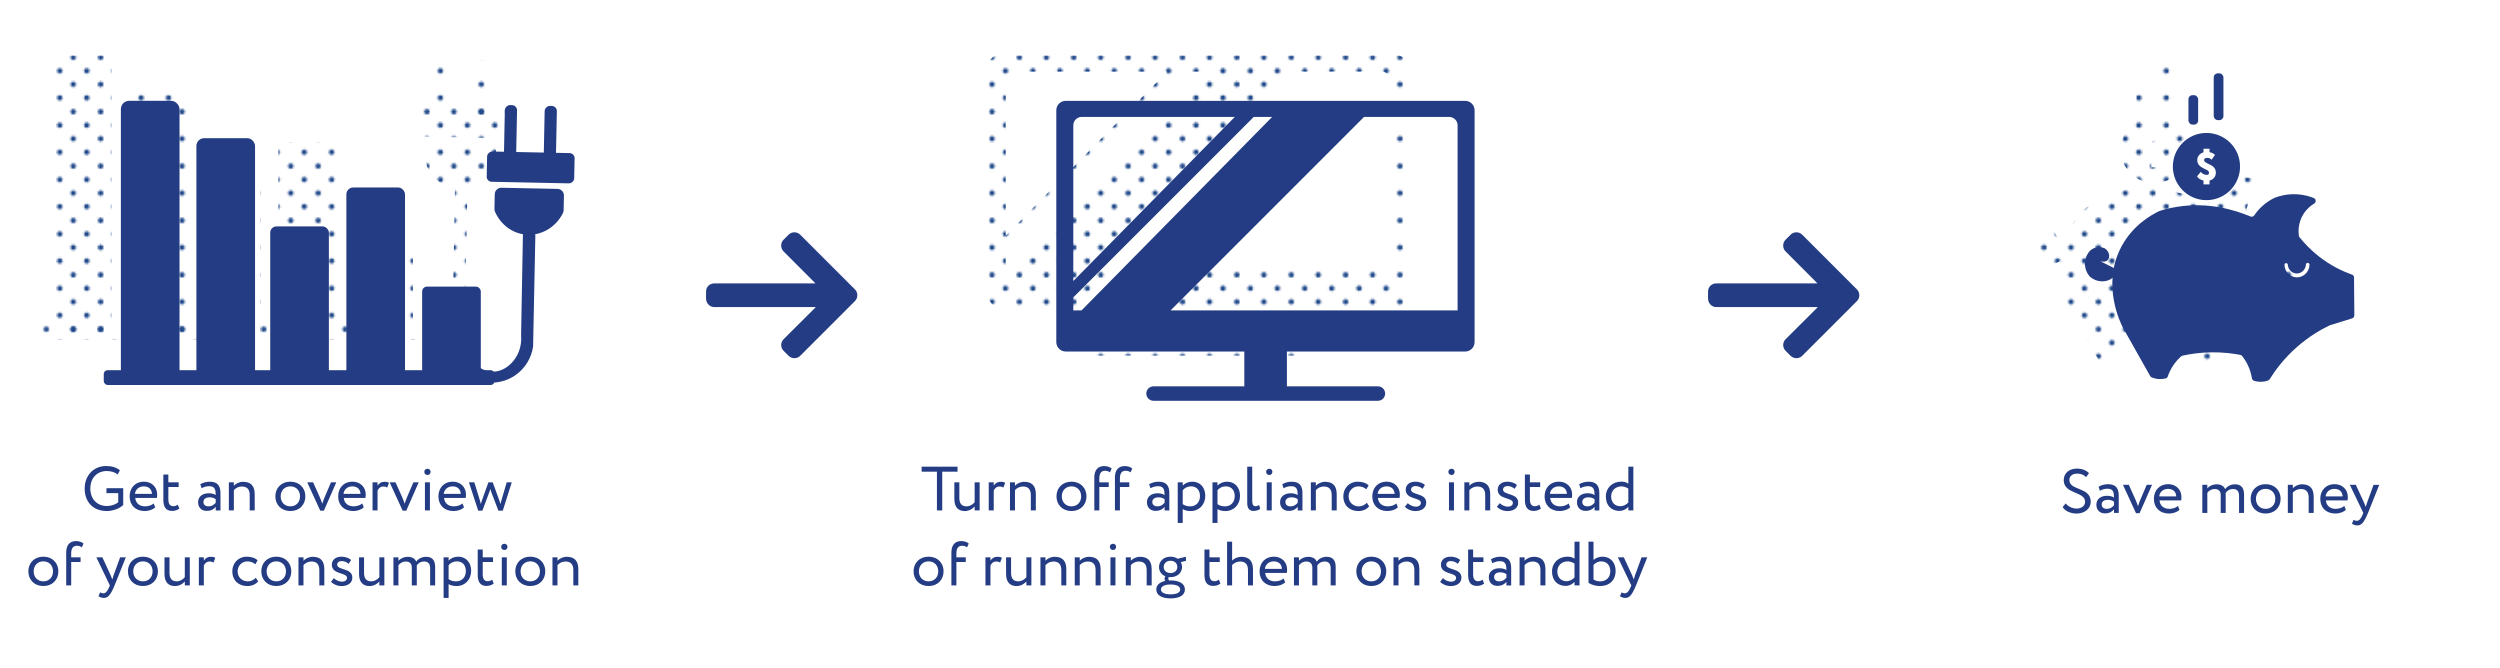 <?xml version="1.0" encoding="UTF-8"?>
<svg id="icon_solid" xmlns="http://www.w3.org/2000/svg" xmlns:xlink="http://www.w3.org/1999/xlink" viewBox="0 0 1000 267">
  <defs>
    <style>
      .cls-1 {
        fill: #1d4789;
      }

      .cls-2 {
        fill: url(#Blue-7);
      }

      .cls-3 {
        fill: url(#Blue-6);
      }

      .cls-4 {
        fill: none;
      }

      .cls-5 {
        fill: url(#Blue-2);
      }

      .cls-6 {
        fill: url(#Blue-5);
      }

      .cls-7 {
        fill: #233c83;
      }

      .cls-8 {
        fill: #233c83;
      }

      .cls-9 {
        fill: url(#Blue-4);
      }

      .cls-10 {
        fill: url(#Blue-3);
      }

      .cls-11 {
        fill: url(#Blue);
      }
    </style>
    <pattern id="Blue" x="0" y="0" width="28.8" height="28.8" patternTransform="translate(-919.44 -6308.99) scale(.75)" patternUnits="userSpaceOnUse" viewBox="0 0 28.8 28.8">
      <g>
        <rect class="cls-4" y="0" width="28.8" height="28.8"/>
        <g>
          <path class="cls-1" d="M25.2,26.64c.8,0,1.44-.64,1.44-1.44s-.64-1.44-1.44-1.44-1.44.64-1.44,1.44.64,1.44,1.44,1.44Z"/>
          <path class="cls-1" d="M10.8,26.64c.8,0,1.44-.64,1.44-1.44s-.65-1.44-1.44-1.44-1.44.64-1.44,1.44.64,1.44,1.44,1.44Z"/>
          <path class="cls-1" d="M25.2,12.24c.8,0,1.44-.65,1.44-1.44s-.64-1.44-1.44-1.44-1.44.64-1.44,1.44.64,1.44,1.44,1.44Z"/>
          <path class="cls-1" d="M10.8,12.24c.8,0,1.44-.65,1.44-1.44s-.65-1.44-1.44-1.44-1.44.64-1.44,1.44.64,1.44,1.44,1.44Z"/>
          <path class="cls-1" d="M3.6,19.44c.79,0,1.44-.64,1.44-1.44s-.65-1.44-1.44-1.44-1.44.64-1.44,1.44.64,1.44,1.44,1.44Z"/>
          <path class="cls-1" d="M18,19.44c.79,0,1.44-.64,1.44-1.44s-.65-1.44-1.44-1.44-1.44.64-1.44,1.44.64,1.44,1.44,1.44Z"/>
          <path class="cls-1" d="M3.6,5.04c.79,0,1.44-.64,1.44-1.44s-.65-1.44-1.44-1.44-1.44.64-1.44,1.44.64,1.44,1.44,1.44Z"/>
          <path class="cls-1" d="M18,5.04c.79,0,1.44-.64,1.44-1.44s-.65-1.44-1.44-1.44-1.44.64-1.44,1.44.64,1.44,1.44,1.44Z"/>
        </g>
      </g>
    </pattern>
    <pattern id="Blue-2" data-name="Blue" patternTransform="translate(-903.35 -6308.99) scale(.75)" xlink:href="#Blue"/>
    <pattern id="Blue-3" data-name="Blue" patternTransform="translate(-903.35 -6308.99) scale(.75)" xlink:href="#Blue"/>
    <pattern id="Blue-4" data-name="Blue" patternTransform="translate(-903.35 -6308.99) scale(.75)" xlink:href="#Blue"/>
    <pattern id="Blue-5" data-name="Blue" patternTransform="translate(-903.35 -6308.99) scale(.75)" xlink:href="#Blue"/>
    <pattern id="Blue-6" data-name="Blue" patternTransform="translate(-903.35 -6308.99) scale(.75)" xlink:href="#Blue"/>
    <pattern id="Blue-7" data-name="Blue" patternTransform="translate(-899.95 -6308.99) scale(.75)" xlink:href="#Blue"/>
  </defs>
  <g>
    <path class="cls-8" d="M42.57,195.27h6.72v6.72c-1.55,1.55-4.37,2.42-6.55,2.42-5.45,0-8.87-3.55-8.87-9,0-5.02,3.37-9,8.6-9,2.37,0,4.07.58,5.5,1.7l-.92,1.7c-1.03-.92-2.65-1.4-4.32-1.4-3.9,0-6.6,2.77-6.6,7s2.7,7,6.67,7c1.65,0,3.57-.65,4.5-1.55v-3.6h-4.72v-2Z"/>
    <path class="cls-8" d="M62.09,202.94c-1.1,1-2.72,1.47-4.22,1.47-3.65,0-6.02-2.32-6.02-5.87,0-3.27,2.1-5.87,5.8-5.87,2.9,0,5.22,2.05,5.22,5.15,0,.55-.05,1-.12,1.35h-8.65c.18,2.12,1.72,3.37,3.92,3.37,1.45,0,2.72-.5,3.45-1.17l.62,1.58ZM53.97,197.55h6.82c-.1-1.85-1.3-3-3.25-3-2.05,0-3.35,1.28-3.57,3Z"/>
    <path class="cls-8" d="M65.34,189.8h2v3.12h4.12v1.87h-4.12v4.9c0,1.77.58,2.8,2,2.8.77,0,1.37-.32,1.77-.62l.62,1.55c-.6.5-1.62.95-2.87.95-2.52,0-3.52-1.6-3.52-4.47v-10.1Z"/>
    <path class="cls-8" d="M80.12,193.7c1-.62,2.35-1.02,3.75-1.02,3.2,0,4.32,1.67,4.32,4.6v6.9h-1.9v-1.45c-.67.85-1.75,1.62-3.6,1.62-2.05,0-3.45-1.3-3.45-3.47,0-2.3,1.82-3.57,4.25-3.57.87,0,2.05.17,2.8.72,0-2.1-.33-3.55-2.55-3.55-1.38,0-2.2.35-3.1.82l-.52-1.6ZM86.29,201.09v-1.42c-.7-.5-1.55-.75-2.52-.75-1.2,0-2.4.55-2.4,1.85,0,1.08.72,1.77,2.02,1.77,1.47,0,2.33-.77,2.9-1.45Z"/>
    <path class="cls-8" d="M91.54,192.92h2v1.37c.78-.85,2.2-1.57,3.67-1.57,2.92,0,4.67,1.42,4.67,4.95v6.5h-2v-6.12c0-2.35-1.07-3.45-3.17-3.45-1.28,0-2.45.62-3.17,1.45v8.12h-2v-11.25Z"/>
    <path class="cls-8" d="M116.14,192.67c3.6,0,6,2.5,6,5.87s-2.4,5.87-6,5.87-6-2.5-6-5.87,2.4-5.87,6-5.87ZM116.14,202.54c2.25,0,3.87-1.6,3.87-4s-1.62-4-3.87-4-3.87,1.62-3.87,4,1.62,4,3.87,4Z"/>
    <path class="cls-8" d="M129.56,204.27h-1.45l-5.22-11.35h2.35l2.72,6.07c.33.72.68,1.67.95,2.5.25-.82.6-1.8.92-2.55l2.57-6.02h2.12l-4.97,11.35Z"/>
    <path class="cls-8" d="M145.51,202.94c-1.1,1-2.72,1.47-4.22,1.47-3.65,0-6.02-2.32-6.02-5.87,0-3.27,2.1-5.87,5.8-5.87,2.9,0,5.22,2.05,5.22,5.15,0,.55-.05,1-.12,1.35h-8.65c.18,2.12,1.72,3.37,3.92,3.37,1.45,0,2.72-.5,3.45-1.17l.62,1.58ZM137.39,197.55h6.82c-.1-1.85-1.3-3-3.25-3-2.05,0-3.35,1.28-3.57,3Z"/>
    <path class="cls-8" d="M149.02,192.92h2v1.32c.58-.85,1.4-1.52,2.82-1.52.92,0,1.38.15,1.75.42l-.7,1.88c-.55-.33-.85-.42-1.52-.42-1.3,0-1.92.77-2.35,1.6v7.97h-2v-11.25Z"/>
    <path class="cls-8" d="M162.52,204.27h-1.45l-5.22-11.35h2.35l2.72,6.07c.32.72.67,1.67.95,2.5.25-.82.6-1.8.92-2.55l2.57-6.02h2.12l-4.97,11.35Z"/>
    <path class="cls-8" d="M171.02,187.5c.62,0,1.22.47,1.22,1.2,0,.83-.6,1.3-1.22,1.3-.7,0-1.3-.47-1.3-1.3,0-.72.6-1.2,1.3-1.2ZM169.97,192.92h2v11.25h-2v-11.25Z"/>
    <path class="cls-8" d="M185.61,202.94c-1.1,1-2.72,1.47-4.22,1.47-3.65,0-6.02-2.32-6.02-5.87,0-3.27,2.1-5.87,5.8-5.87,2.9,0,5.22,2.05,5.22,5.15,0,.55-.05,1-.12,1.35h-8.65c.18,2.12,1.72,3.37,3.92,3.37,1.45,0,2.72-.5,3.45-1.17l.62,1.58ZM177.49,197.55h6.82c-.1-1.85-1.3-3-3.25-3-2.05,0-3.35,1.28-3.57,3Z"/>
    <path class="cls-8" d="M201.11,204.27h-1.75l-2.8-7.32c-.17-.45-.3-.9-.42-1.37-.15.52-.28.97-.48,1.45l-2.72,7.25h-1.65l-3.72-11.35h2.15l2.2,7.1c.17.55.28,1.05.42,1.58.15-.5.25-.95.48-1.58l2.55-7.1h1.72l2.57,7.07c.2.52.35,1.07.53,1.62.12-.57.27-1.15.45-1.72l2.05-6.97h2.02l-3.6,11.35Z"/>
    <path class="cls-8" d="M17.34,222.67c3.6,0,6,2.5,6,5.87s-2.4,5.87-6,5.87-6-2.5-6-5.87,2.4-5.87,6-5.87ZM17.34,232.54c2.25,0,3.87-1.6,3.87-4s-1.62-4-3.87-4-3.87,1.62-3.87,4,1.62,4,3.87,4Z"/>
    <path class="cls-8" d="M26.47,221.1c0-3.12,1.45-4.67,3.95-4.67,1.35,0,2.42.45,3,1l-.7,1.52c-.47-.4-1.12-.65-1.97-.65-1.42,0-2.27.92-2.27,3.02v1.6h3.75v1.87h-3.75v9.37h-2v-13.07Z"/>
    <path class="cls-8" d="M45.82,234.17c-1.65,4.02-2.7,5-4.3,5-.85,0-1.53-.3-2.12-.7l.65-1.52c.37.17.8.38,1.25.38.95,0,1.65-.75,2.4-2.55l.25-.6-5.4-11.25h2.4l3.3,7.15c.25.57.45,1.12.67,1.7.15-.55.33-1.12.53-1.72l2.6-7.12h2.27l-4.5,11.25Z"/>
    <path class="cls-8" d="M57.17,222.67c3.6,0,6,2.5,6,5.87s-2.4,5.87-6,5.87-6-2.5-6-5.87,2.4-5.87,6-5.87ZM57.17,232.54c2.25,0,3.87-1.6,3.87-4s-1.62-4-3.87-4-3.87,1.62-3.87,4,1.62,4,3.87,4Z"/>
    <path class="cls-8" d="M75.92,234.17h-2v-1.6c-.78.95-2.2,1.85-3.97,1.85-2.5,0-4.15-1.5-4.15-4.8v-6.7h2v6.25c0,2.12.85,3.37,2.9,3.37,1.3,0,2.52-.77,3.22-1.67v-7.95h2v11.25Z"/>
    <path class="cls-8" d="M79.54,222.92h2v1.32c.58-.85,1.4-1.52,2.82-1.52.92,0,1.38.15,1.75.42l-.7,1.88c-.55-.33-.85-.42-1.52-.42-1.3,0-1.92.77-2.35,1.6v7.97h-2v-11.25Z"/>
    <path class="cls-8" d="M103.26,232.54c-.95,1.23-2.6,1.88-4.32,1.88-3.57,0-6.02-2.32-6.02-5.87,0-3.27,2.4-5.87,5.7-5.87,1.8,0,3.37.42,4.42,1.47l-.92,1.57c-.95-.87-2.05-1.17-3.22-1.17-2.02,0-3.85,1.62-3.85,4s1.83,4,4.05,4c1.35,0,2.47-.6,3.22-1.45l.95,1.45Z"/>
    <path class="cls-8" d="M110.52,222.67c3.6,0,6,2.5,6,5.87s-2.4,5.87-6,5.87-6-2.5-6-5.87,2.4-5.87,6-5.87ZM110.52,232.54c2.25,0,3.87-1.6,3.87-4s-1.62-4-3.87-4-3.87,1.62-3.87,4,1.62,4,3.87,4Z"/>
    <path class="cls-8" d="M119.39,222.92h2v1.37c.78-.85,2.2-1.57,3.67-1.57,2.92,0,4.67,1.42,4.67,4.95v6.5h-2v-6.12c0-2.35-1.07-3.45-3.17-3.45-1.28,0-2.45.62-3.17,1.45v8.12h-2v-11.25Z"/>
    <path class="cls-8" d="M132.74,225.85c0-1.97,1.6-3.17,3.82-3.17,1.85,0,3.2.67,3.87,1.32l-.95,1.53c-.67-.6-1.65-1.1-2.82-1.1s-1.8.65-1.8,1.4c0,2.37,6.07,1.25,6.07,5.2,0,2.38-2.1,3.4-4.35,3.4-1.82,0-3.62-.95-4.15-1.75l1.12-1.42c.65.75,2.12,1.42,3.25,1.42,1.05,0,2-.52,2-1.55,0-2.27-6.07-1.15-6.07-5.27Z"/>
    <path class="cls-8" d="M153.74,234.17h-2v-1.6c-.78.95-2.2,1.85-3.97,1.85-2.5,0-4.15-1.5-4.15-4.8v-6.7h2v6.25c0,2.12.85,3.37,2.9,3.37,1.3,0,2.52-.77,3.22-1.67v-7.95h2v11.25Z"/>
    <path class="cls-8" d="M174.06,234.17h-2v-6.82c0-1.85-.8-2.75-2.42-2.75-1.35,0-2.42.7-2.95,1.62.03.2.03.55.03.8v7.15h-2v-7.25c0-1.38-.82-2.32-2.4-2.32-1.3,0-2.37.7-2.95,1.52v8.05h-2v-11.25h2v1.42c.83-.98,2.27-1.62,3.72-1.62,1.75,0,2.97.77,3.4,1.95.8-1.15,2.25-1.95,3.95-1.95,2.08,0,3.62,1,3.62,4.07v7.37Z"/>
    <path class="cls-8" d="M177.44,222.92h2v1.32c.78-.9,2.27-1.57,3.82-1.57,3.2,0,5.2,2.37,5.2,5.7s-2.33,6.05-5.85,6.05c-1.2,0-2.38-.25-3.17-.77v5.52h-2v-16.25ZM179.44,226.1v5.57c1,.67,1.92.87,3,.87,2.4,0,3.9-1.72,3.9-4.1s-1.32-3.9-3.65-3.9c-1.32,0-2.55.67-3.25,1.55Z"/>
    <path class="cls-8" d="M191.09,219.8h2v3.12h4.12v1.87h-4.12v4.9c0,1.77.58,2.8,2,2.8.77,0,1.37-.32,1.77-.62l.62,1.55c-.6.5-1.62.95-2.87.95-2.52,0-3.52-1.6-3.52-4.47v-10.1Z"/>
    <path class="cls-8" d="M201.77,217.5c.62,0,1.22.47,1.22,1.2,0,.83-.6,1.3-1.22,1.3-.7,0-1.3-.47-1.3-1.3,0-.72.6-1.2,1.3-1.2ZM200.72,222.92h2v11.25h-2v-11.25Z"/>
    <path class="cls-8" d="M212.11,222.67c3.6,0,6,2.5,6,5.87s-2.4,5.87-6,5.87-6-2.5-6-5.87,2.4-5.87,6-5.87ZM212.11,232.54c2.25,0,3.87-1.6,3.87-4s-1.62-4-3.87-4-3.87,1.62-3.87,4,1.62,4,3.87,4Z"/>
    <path class="cls-8" d="M220.99,222.92h2v1.37c.78-.85,2.2-1.57,3.67-1.57,2.92,0,4.67,1.42,4.67,4.95v6.5h-2v-6.12c0-2.35-1.07-3.45-3.17-3.45-1.28,0-2.45.62-3.17,1.45v8.12h-2v-11.25Z"/>
  </g>
  <g>
    <path class="cls-8" d="M368.64,186.67h14.37v2h-6.12v15.5h-2.12v-15.5h-6.12v-2Z"/>
    <path class="cls-8" d="M391.86,204.17h-2v-1.6c-.78.95-2.2,1.85-3.97,1.85-2.5,0-4.15-1.5-4.15-4.8v-6.7h2v6.25c0,2.12.85,3.37,2.9,3.37,1.3,0,2.52-.77,3.22-1.67v-7.95h2v11.25Z"/>
    <path class="cls-8" d="M395.49,192.92h2v1.32c.58-.85,1.4-1.52,2.82-1.52.92,0,1.38.15,1.75.42l-.7,1.88c-.55-.33-.85-.42-1.52-.42-1.3,0-1.92.77-2.35,1.6v7.97h-2v-11.25Z"/>
    <path class="cls-8" d="M403.99,192.92h2v1.37c.78-.85,2.2-1.57,3.67-1.57,2.92,0,4.67,1.42,4.67,4.95v6.5h-2v-6.12c0-2.35-1.07-3.45-3.17-3.45-1.28,0-2.45.62-3.17,1.45v8.12h-2v-11.25Z"/>
    <path class="cls-8" d="M428.59,192.67c3.6,0,6,2.5,6,5.87s-2.4,5.87-6,5.87-6-2.5-6-5.87,2.4-5.87,6-5.87ZM428.59,202.54c2.25,0,3.87-1.6,3.87-4s-1.62-4-3.87-4-3.87,1.62-3.87,4,1.62,4,3.87,4Z"/>
    <path class="cls-8" d="M437.72,191.1c0-3.12,1.45-4.67,3.95-4.67,1.35,0,2.42.45,3,1l-.7,1.52c-.47-.4-1.12-.65-1.97-.65-1.42,0-2.27.92-2.27,3.02v1.6h3.75v1.87h-3.75v9.37h-2v-13.07Z"/>
    <path class="cls-8" d="M445.96,191.1c0-3.12,1.45-4.67,3.95-4.67,1.35,0,2.42.45,3,1l-.7,1.52c-.47-.4-1.12-.65-1.97-.65-1.42,0-2.27.92-2.27,3.02v1.6h3.75v1.87h-3.75v9.37h-2v-13.07Z"/>
    <path class="cls-8" d="M459.66,193.7c1-.62,2.35-1.02,3.75-1.02,3.2,0,4.32,1.67,4.32,4.6v6.9h-1.9v-1.45c-.67.85-1.75,1.62-3.6,1.62-2.05,0-3.45-1.3-3.45-3.47,0-2.3,1.82-3.57,4.25-3.57.87,0,2.05.17,2.8.72,0-2.1-.33-3.55-2.55-3.55-1.38,0-2.2.35-3.1.82l-.52-1.6ZM465.84,201.09v-1.42c-.7-.5-1.55-.75-2.52-.75-1.2,0-2.4.55-2.4,1.85,0,1.08.72,1.77,2.02,1.77,1.47,0,2.33-.77,2.9-1.45Z"/>
    <path class="cls-8" d="M471.09,192.92h2v1.32c.78-.9,2.27-1.57,3.82-1.57,3.2,0,5.2,2.37,5.2,5.7s-2.33,6.05-5.85,6.05c-1.2,0-2.38-.25-3.17-.77v5.52h-2v-16.25ZM473.09,196.1v5.57c1,.67,1.92.87,3,.87,2.4,0,3.9-1.72,3.9-4.1s-1.32-3.9-3.65-3.9c-1.32,0-2.55.67-3.25,1.55Z"/>
    <path class="cls-8" d="M484.99,192.92h2v1.32c.78-.9,2.27-1.57,3.82-1.57,3.2,0,5.2,2.37,5.2,5.7s-2.33,6.05-5.85,6.05c-1.2,0-2.38-.25-3.17-.77v5.52h-2v-16.25ZM486.99,196.1v5.57c1,.67,1.92.87,3,.87,2.4,0,3.9-1.72,3.9-4.1s-1.32-3.9-3.65-3.9c-1.32,0-2.55.67-3.25,1.55Z"/>
    <path class="cls-8" d="M498.89,186.67h2v13.6c0,1.53.38,2.22,1.33,2.22.55,0,1.05-.25,1.42-.5l.45,1.53c-.6.47-1.47.85-2.65.85-1.7,0-2.55-1.03-2.55-3.2v-14.5Z"/>
    <path class="cls-8" d="M507.74,187.5c.62,0,1.22.47,1.22,1.2,0,.83-.6,1.3-1.22,1.3-.7,0-1.3-.47-1.3-1.3,0-.72.6-1.2,1.3-1.2ZM506.69,192.92h2v11.25h-2v-11.25Z"/>
    <path class="cls-8" d="M512.91,193.7c1-.62,2.35-1.02,3.75-1.02,3.2,0,4.32,1.67,4.32,4.6v6.9h-1.9v-1.45c-.67.85-1.75,1.62-3.6,1.62-2.05,0-3.45-1.3-3.45-3.47,0-2.3,1.82-3.57,4.25-3.57.87,0,2.05.17,2.8.72,0-2.1-.33-3.55-2.55-3.55-1.38,0-2.2.35-3.1.82l-.52-1.6ZM519.09,201.09v-1.42c-.7-.5-1.55-.75-2.52-.75-1.2,0-2.4.55-2.4,1.85,0,1.08.72,1.77,2.02,1.77,1.47,0,2.33-.77,2.9-1.45Z"/>
    <path class="cls-8" d="M524.34,192.92h2v1.37c.78-.85,2.2-1.57,3.67-1.57,2.92,0,4.67,1.42,4.67,4.95v6.5h-2v-6.12c0-2.35-1.07-3.45-3.17-3.45-1.28,0-2.45.62-3.17,1.45v8.12h-2v-11.25Z"/>
    <path class="cls-8" d="M547.66,202.54c-.95,1.23-2.6,1.88-4.32,1.88-3.57,0-6.02-2.32-6.02-5.87,0-3.27,2.4-5.87,5.7-5.87,1.8,0,3.37.42,4.42,1.47l-.92,1.57c-.95-.87-2.05-1.17-3.22-1.17-2.02,0-3.85,1.62-3.85,4s1.83,4,4.05,4c1.35,0,2.47-.6,3.22-1.45l.95,1.45Z"/>
    <path class="cls-8" d="M559.16,202.94c-1.1,1-2.72,1.47-4.22,1.47-3.65,0-6.02-2.32-6.02-5.87,0-3.27,2.1-5.87,5.8-5.87,2.9,0,5.22,2.05,5.22,5.15,0,.55-.05,1-.12,1.35h-8.65c.18,2.12,1.72,3.37,3.92,3.37,1.45,0,2.72-.5,3.45-1.17l.62,1.58ZM551.04,197.55h6.82c-.1-1.85-1.3-3-3.25-3-2.05,0-3.35,1.28-3.57,3Z"/>
    <path class="cls-8" d="M562.29,195.85c0-1.97,1.6-3.17,3.82-3.17,1.85,0,3.2.67,3.87,1.32l-.95,1.53c-.67-.6-1.65-1.1-2.82-1.1s-1.8.65-1.8,1.4c0,2.37,6.07,1.25,6.07,5.2,0,2.38-2.1,3.4-4.35,3.4-1.82,0-3.62-.95-4.15-1.75l1.12-1.42c.65.75,2.12,1.42,3.25,1.42,1.05,0,2-.52,2-1.55,0-2.27-6.07-1.15-6.07-5.27Z"/>
    <path class="cls-8" d="M580.64,187.5c.62,0,1.22.47,1.22,1.2,0,.83-.6,1.3-1.22,1.3-.7,0-1.3-.47-1.3-1.3,0-.72.6-1.2,1.3-1.2ZM579.59,192.92h2v11.25h-2v-11.25Z"/>
    <path class="cls-8" d="M585.74,192.92h2v1.37c.78-.85,2.2-1.57,3.67-1.57,2.92,0,4.67,1.42,4.67,4.95v6.5h-2v-6.12c0-2.35-1.07-3.45-3.17-3.45-1.28,0-2.45.62-3.17,1.45v8.12h-2v-11.25Z"/>
    <path class="cls-8" d="M599.09,195.85c0-1.97,1.6-3.17,3.82-3.17,1.85,0,3.2.67,3.87,1.32l-.95,1.53c-.67-.6-1.65-1.1-2.82-1.1s-1.8.65-1.8,1.4c0,2.37,6.07,1.25,6.07,5.2,0,2.38-2.1,3.4-4.35,3.4-1.82,0-3.62-.95-4.15-1.75l1.12-1.42c.65.75,2.12,1.42,3.25,1.42,1.05,0,2-.52,2-1.55,0-2.27-6.07-1.15-6.07-5.27Z"/>
    <path class="cls-8" d="M609.96,189.8h2v3.12h4.12v1.87h-4.12v4.9c0,1.77.58,2.8,2,2.8.77,0,1.37-.32,1.77-.62l.62,1.55c-.6.5-1.62.95-2.87.95-2.52,0-3.52-1.6-3.52-4.47v-10.1Z"/>
    <path class="cls-8" d="M628.08,202.94c-1.1,1-2.72,1.47-4.22,1.47-3.65,0-6.02-2.32-6.02-5.87,0-3.27,2.1-5.87,5.8-5.87,2.9,0,5.22,2.05,5.22,5.15,0,.55-.05,1-.12,1.35h-8.65c.18,2.12,1.72,3.37,3.92,3.37,1.45,0,2.72-.5,3.45-1.17l.62,1.58ZM619.96,197.55h6.82c-.1-1.85-1.3-3-3.25-3-2.05,0-3.35,1.28-3.57,3Z"/>
    <path class="cls-8" d="M631.66,193.7c1-.62,2.35-1.02,3.75-1.02,3.2,0,4.32,1.67,4.32,4.6v6.9h-1.9v-1.45c-.67.85-1.75,1.62-3.6,1.62-2.05,0-3.45-1.3-3.45-3.47,0-2.3,1.82-3.57,4.25-3.57.87,0,2.05.17,2.8.72,0-2.1-.33-3.55-2.55-3.55-1.38,0-2.2.35-3.1.82l-.52-1.6ZM637.83,201.09v-1.42c-.7-.5-1.55-.75-2.52-.75-1.2,0-2.4.55-2.4,1.85,0,1.08.72,1.77,2.02,1.77,1.47,0,2.33-.77,2.9-1.45Z"/>
    <path class="cls-8" d="M651.33,202.74c-.83.9-2.05,1.62-3.57,1.62-3.3,0-5.42-2.27-5.42-5.75s2.6-5.95,6.15-5.95c1.2,0,2.07.25,2.85.8v-6.8h2v17.5h-2v-1.42ZM651.33,201v-5.57c-.95-.6-1.85-.88-2.77-.88-2.22,0-4.1,1.55-4.1,4.02s1.58,3.92,3.67,3.92c1.3,0,2.5-.72,3.2-1.5Z"/>
    <path class="cls-8" d="M371.43,222.67c3.6,0,6,2.5,6,5.87s-2.4,5.87-6,5.87-6-2.5-6-5.87,2.4-5.87,6-5.87ZM371.43,232.54c2.25,0,3.87-1.6,3.87-4s-1.62-4-3.87-4-3.87,1.62-3.87,4,1.62,4,3.87,4Z"/>
    <path class="cls-8" d="M380.55,221.1c0-3.12,1.45-4.67,3.95-4.67,1.35,0,2.42.45,3,1l-.7,1.52c-.47-.4-1.12-.65-1.97-.65-1.42,0-2.27.92-2.27,3.02v1.6h3.75v1.87h-3.75v9.37h-2v-13.07Z"/>
    <path class="cls-8" d="M394.18,222.92h2v1.32c.58-.85,1.4-1.52,2.82-1.52.92,0,1.38.15,1.75.42l-.7,1.88c-.55-.33-.85-.42-1.52-.42-1.3,0-1.92.77-2.35,1.6v7.97h-2v-11.25Z"/>
    <path class="cls-8" d="M412.55,234.17h-2v-1.6c-.78.95-2.2,1.85-3.97,1.85-2.5,0-4.15-1.5-4.15-4.8v-6.7h2v6.25c0,2.12.85,3.37,2.9,3.37,1.3,0,2.52-.77,3.22-1.67v-7.95h2v11.25Z"/>
    <path class="cls-8" d="M416.18,222.92h2v1.37c.78-.85,2.2-1.57,3.67-1.57,2.92,0,4.67,1.42,4.67,4.95v6.5h-2v-6.12c0-2.35-1.07-3.45-3.17-3.45-1.28,0-2.45.62-3.17,1.45v8.12h-2v-11.25Z"/>
    <path class="cls-8" d="M429.9,222.92h2v1.37c.78-.85,2.2-1.57,3.67-1.57,2.92,0,4.67,1.42,4.67,4.95v6.5h-2v-6.12c0-2.35-1.07-3.45-3.17-3.45-1.28,0-2.45.62-3.17,1.45v8.12h-2v-11.25Z"/>
    <path class="cls-8" d="M445.23,217.5c.62,0,1.22.47,1.22,1.2,0,.83-.6,1.3-1.22,1.3-.7,0-1.3-.47-1.3-1.3,0-.72.6-1.2,1.3-1.2ZM444.18,222.92h2v11.25h-2v-11.25Z"/>
    <path class="cls-8" d="M450.33,222.92h2v1.37c.78-.85,2.2-1.57,3.67-1.57,2.92,0,4.67,1.42,4.67,4.95v6.5h-2v-6.12c0-2.35-1.07-3.45-3.17-3.45-1.28,0-2.45.62-3.17,1.45v8.12h-2v-11.25Z"/>
    <path class="cls-8" d="M466.1,232.37c-.2-.25-.27-.6-.27-.92,0-.35.1-.7.3-.95-1.6-.65-2.52-2.05-2.52-3.7,0-2.25,1.77-4.12,4.6-4.12,1.1,0,2.08.3,2.85.82l3.3-.8.05,1.62-2.12.53c.35.57.53,1.25.53,1.95,0,2.25-1.83,4.05-4.6,4.05-.25,0-.5,0-.75-.03-.1.2-.12.43-.12.62,0,.28.07.55.22.75.22,0,.45-.02.67-.02,3.27,0,5.72,1.17,5.72,3.62s-2.45,3.57-5.72,3.57-5.72-1.12-5.72-3.57c0-1.83,1.45-2.97,3.6-3.42ZM468.23,237.74c2.32,0,3.85-.67,3.85-1.95s-1.45-2-3.85-2-3.85.75-3.85,2,1.53,1.95,3.85,1.95ZM468.2,229.22c1.58,0,2.72-.97,2.72-2.42s-1.05-2.5-2.72-2.5-2.72,1.1-2.72,2.5,1.07,2.42,2.72,2.42Z"/>
    <path class="cls-8" d="M481.78,219.8h2v3.12h4.12v1.87h-4.12v4.9c0,1.77.58,2.8,2,2.8.77,0,1.37-.32,1.77-.62l.62,1.55c-.6.5-1.62.95-2.87.95-2.52,0-3.52-1.6-3.52-4.47v-10.1Z"/>
    <path class="cls-8" d="M490.85,216.67h2v7.55c.83-.85,2.25-1.5,3.67-1.5,2.92,0,4.67,1.47,4.67,5v6.45h-2v-6.17c0-2.25-1.07-3.4-3.15-3.4-1.25,0-2.5.62-3.2,1.42v8.15h-2v-17.5Z"/>
    <path class="cls-8" d="M514.07,232.94c-1.1,1-2.72,1.47-4.22,1.47-3.65,0-6.02-2.32-6.02-5.87,0-3.27,2.1-5.87,5.8-5.87,2.9,0,5.22,2.05,5.22,5.15,0,.55-.05,1-.12,1.35h-8.65c.18,2.12,1.72,3.37,3.92,3.37,1.45,0,2.72-.5,3.45-1.17l.62,1.58ZM505.95,227.55h6.82c-.1-1.85-1.3-3-3.25-3-2.05,0-3.35,1.28-3.57,3Z"/>
    <path class="cls-8" d="M534.27,234.17h-2v-6.82c0-1.85-.8-2.75-2.42-2.75-1.35,0-2.42.7-2.95,1.62.03.2.03.55.03.8v7.15h-2v-7.25c0-1.38-.82-2.32-2.4-2.32-1.3,0-2.37.7-2.95,1.52v8.05h-2v-11.25h2v1.42c.83-.98,2.27-1.62,3.72-1.62,1.75,0,2.97.77,3.4,1.95.8-1.15,2.25-1.95,3.95-1.95,2.08,0,3.62,1,3.62,4.07v7.37Z"/>
    <path class="cls-8" d="M548.52,222.67c3.6,0,6,2.5,6,5.87s-2.4,5.87-6,5.87-6-2.5-6-5.87,2.4-5.87,6-5.87ZM548.52,232.54c2.25,0,3.87-1.6,3.87-4s-1.62-4-3.87-4-3.87,1.62-3.87,4,1.62,4,3.87,4Z"/>
    <path class="cls-8" d="M557.4,222.92h2v1.37c.78-.85,2.2-1.57,3.67-1.57,2.92,0,4.67,1.42,4.67,4.95v6.5h-2v-6.12c0-2.35-1.07-3.45-3.17-3.45-1.28,0-2.45.62-3.17,1.45v8.12h-2v-11.25Z"/>
    <path class="cls-8" d="M576.38,225.85c0-1.97,1.6-3.17,3.82-3.17,1.85,0,3.2.67,3.87,1.32l-.95,1.53c-.67-.6-1.65-1.1-2.82-1.1s-1.8.65-1.8,1.4c0,2.37,6.07,1.25,6.07,5.2,0,2.38-2.1,3.4-4.35,3.4-1.82,0-3.62-.95-4.15-1.75l1.12-1.42c.65.75,2.12,1.42,3.25,1.42,1.05,0,2-.52,2-1.55,0-2.27-6.07-1.15-6.07-5.27Z"/>
    <path class="cls-8" d="M587.25,219.8h2v3.12h4.12v1.87h-4.12v4.9c0,1.77.58,2.8,2,2.8.77,0,1.37-.32,1.77-.62l.62,1.55c-.6.5-1.62.95-2.87.95-2.52,0-3.52-1.6-3.52-4.47v-10.1Z"/>
    <path class="cls-8" d="M596.4,223.7c1-.62,2.35-1.02,3.75-1.02,3.2,0,4.32,1.67,4.32,4.6v6.9h-1.9v-1.45c-.67.85-1.75,1.62-3.6,1.62-2.05,0-3.45-1.3-3.45-3.47,0-2.3,1.82-3.57,4.25-3.57.87,0,2.05.17,2.8.72,0-2.1-.33-3.55-2.55-3.55-1.38,0-2.2.35-3.1.82l-.52-1.6ZM602.57,231.09v-1.42c-.7-.5-1.55-.75-2.52-.75-1.2,0-2.4.55-2.4,1.85,0,1.08.72,1.77,2.02,1.77,1.47,0,2.33-.77,2.9-1.45Z"/>
    <path class="cls-8" d="M607.83,222.92h2v1.37c.78-.85,2.2-1.57,3.67-1.57,2.92,0,4.67,1.42,4.67,4.95v6.5h-2v-6.12c0-2.35-1.07-3.45-3.17-3.45-1.28,0-2.45.62-3.17,1.45v8.12h-2v-11.25Z"/>
    <path class="cls-8" d="M629.8,232.74c-.83.9-2.05,1.62-3.57,1.62-3.3,0-5.42-2.27-5.42-5.75s2.6-5.95,6.15-5.95c1.2,0,2.07.25,2.85.8v-6.8h2v17.5h-2v-1.42ZM629.8,231v-5.57c-.95-.6-1.85-.88-2.77-.88-2.22,0-4.1,1.55-4.1,4.02s1.58,3.92,3.67,3.92c1.3,0,2.5-.72,3.2-1.5Z"/>
    <path class="cls-8" d="M635.4,216.67h2v7.32c.8-.72,2.15-1.32,3.5-1.32,3.35,0,5.35,2.37,5.35,5.7,0,3.7-2.47,6.05-6.25,6.05-1.8,0-3.52-.53-4.6-1.3v-16.45ZM637.4,226v5.77c.9.6,1.72.77,2.7.77,2.27,0,4.02-1.5,4.02-4.02s-1.5-3.97-3.67-3.97c-1.3,0-2.5.75-3.05,1.45Z"/>
    <path class="cls-8" d="M654.4,234.17c-1.65,4.02-2.7,5-4.3,5-.85,0-1.53-.3-2.12-.7l.65-1.52c.37.17.8.38,1.25.38.95,0,1.65-.75,2.4-2.55l.25-.6-5.4-11.25h2.4l3.3,7.15c.25.57.45,1.12.67,1.7.15-.55.33-1.12.53-1.72l2.6-7.12h2.27l-4.5,11.25Z"/>
  </g>
  <g>
    <path class="cls-8" d="M825.5,192c0-2.52,1.95-4.57,5.27-4.57,2.02,0,3.82.73,4.82,1.83l-1.15,1.6c-.92-.92-2.02-1.42-3.55-1.42-1.95,0-3.15,1.02-3.15,2.57,0,4.32,8.55,2.7,8.55,8.67,0,2.87-2.52,4.75-5.7,4.75-2.15,0-4.65-.97-5.52-2.62l1.22-1.45c1.02,1.35,2.85,2.07,4.32,2.07,1.82,0,3.42-.95,3.42-2.72,0-4.27-8.55-2.9-8.55-8.7Z"/>
    <path class="cls-8" d="M839.43,194.7c1-.62,2.35-1.02,3.75-1.02,3.2,0,4.32,1.67,4.32,4.6v6.9h-1.9v-1.45c-.67.85-1.75,1.62-3.6,1.62-2.05,0-3.45-1.3-3.45-3.47,0-2.3,1.82-3.57,4.25-3.57.87,0,2.05.17,2.8.72,0-2.1-.33-3.55-2.55-3.55-1.38,0-2.2.35-3.1.82l-.52-1.6ZM845.6,202.09v-1.42c-.7-.5-1.55-.75-2.52-.75-1.2,0-2.4.55-2.4,1.85,0,1.08.72,1.77,2.02,1.77,1.47,0,2.33-.77,2.9-1.45Z"/>
    <path class="cls-8" d="M855.85,205.27h-1.45l-5.22-11.35h2.35l2.72,6.07c.32.72.67,1.67.95,2.5.25-.82.6-1.8.92-2.55l2.57-6.02h2.12l-4.97,11.35Z"/>
    <path class="cls-8" d="M871.8,203.94c-1.1,1-2.72,1.47-4.22,1.47-3.65,0-6.02-2.32-6.02-5.87,0-3.27,2.1-5.87,5.8-5.87,2.9,0,5.22,2.05,5.22,5.15,0,.55-.05,1-.12,1.35h-8.65c.18,2.12,1.72,3.37,3.92,3.37,1.45,0,2.72-.5,3.45-1.17l.62,1.58ZM863.68,198.55h6.82c-.1-1.85-1.3-3-3.25-3-2.05,0-3.35,1.28-3.57,3Z"/>
    <path class="cls-8" d="M897.62,205.17h-2v-6.82c0-1.85-.8-2.75-2.42-2.75-1.35,0-2.42.7-2.95,1.62.03.2.03.55.03.8v7.15h-2v-7.25c0-1.38-.82-2.32-2.4-2.32-1.3,0-2.37.7-2.95,1.52v8.05h-2v-11.25h2v1.42c.83-.98,2.27-1.62,3.72-1.62,1.75,0,2.97.77,3.4,1.95.8-1.15,2.25-1.95,3.95-1.95,2.08,0,3.62,1,3.62,4.07v7.37Z"/>
    <path class="cls-8" d="M906.25,193.67c3.6,0,6,2.5,6,5.87s-2.4,5.87-6,5.87-6-2.5-6-5.87,2.4-5.87,6-5.87ZM906.25,203.54c2.25,0,3.87-1.6,3.87-4s-1.62-4-3.87-4-3.87,1.62-3.87,4,1.62,4,3.87,4Z"/>
    <path class="cls-8" d="M915.13,193.92h2v1.37c.78-.85,2.2-1.57,3.67-1.57,2.92,0,4.67,1.42,4.67,4.95v6.5h-2v-6.12c0-2.35-1.07-3.45-3.17-3.45-1.28,0-2.45.62-3.17,1.45v8.12h-2v-11.25Z"/>
    <path class="cls-8" d="M938.35,203.94c-1.1,1-2.72,1.47-4.22,1.47-3.65,0-6.02-2.32-6.02-5.87,0-3.27,2.1-5.87,5.8-5.87,2.9,0,5.22,2.05,5.22,5.15,0,.55-.05,1-.12,1.35h-8.65c.18,2.12,1.72,3.37,3.92,3.37,1.45,0,2.72-.5,3.45-1.17l.62,1.58ZM930.23,198.55h6.82c-.1-1.85-1.3-3-3.25-3-2.05,0-3.35,1.28-3.57,3Z"/>
    <path class="cls-8" d="M947.2,205.17c-1.65,4.02-2.7,5-4.3,5-.85,0-1.53-.3-2.12-.7l.65-1.52c.37.17.8.38,1.25.38.95,0,1.65-.75,2.4-2.55l.25-.6-5.4-11.25h2.4l3.3,7.15c.25.57.45,1.12.67,1.7.15-.55.33-1.12.53-1.72l2.6-7.12h2.27l-4.5,11.25Z"/>
  </g>
  <g>
    <g>
      <rect class="cls-11" x="21.18" y="22.23" width="23.46" height="111.06" rx="3.31" ry="3.31"/>
      <rect class="cls-11" x="51.39" y="37.17" width="23.46" height="97.57" rx="3.1" ry="3.1"/>
      <rect class="cls-11" x="80.92" y="72.46" width="23.46" height="63.42" rx="2.5" ry="2.5"/>
      <rect class="cls-11" x="111.38" y="56.89" width="23.46" height="76.39" rx="2.75" ry="2.75"/>
      <rect class="cls-11" x="141.69" y="96.55" width="23.46" height="38.2" rx="1.94" ry="1.94"/>
      <rect class="cls-11" x="14.33" y="129.97" width="156.32" height="5.92" rx="1.55" ry="1.55"/>
    </g>
    <path class="cls-11" d="M179.29,43.68l.36-17.63c.02-1.14-.88-2.09-2.03-2.11l-.75-.02c-1.14-.02-2.09.88-2.11,2.03l-.36,17.63c-.02,1.14.88,2.09,2.03,2.11l.75.02c1.14.02,2.09-.88,2.11-2.03Z"/>
    <path class="cls-11" d="M195.21,44.01l.36-17.63c.02-1.14-.88-2.09-2.03-2.11l-.75-.02c-1.14-.02-2.09.88-2.11,2.03l-.36,17.63c-.02,1.14.88,2.09,2.03,2.11l.75.02c1.14.02,2.09-.88,2.11-2.03Z"/>
    <path class="cls-11" d="M153.42,119.68c0,.1,0,.19.01.29.87,8.08,7.37,14.36,15.15,14.92,8.38.61,16.15-5.58,17.47-14.26.01-.1.02-.19.02-.29l.9-44.2c.02-1.13-.87-2.06-2-2.09l-.89-.02c-1.13-.02-2.07.88-2.09,2.01l-.72,39.88c0,.06,0,.12,0,.18.65,7.85-4.99,14.08-10.68,14.45-6.25.41-13.21-6.2-12.32-14.94,0-.04,0-.09,0-.13"/>
    <path class="cls-11" d="M157.02,102.63s.03-.02.04-.03"/>
    <path class="cls-11" d="M173.4,57l22.43.46c1.45.03,2.6,1.23,2.57,2.67l-.12,5.88c0,.37-.09.73-.25,1.06-2.89,5.93-9.1,9.4-15.32,8.64-5.24-.64-9.78-4.19-11.91-9.21-.14-.33-.2-.68-.19-1.04l.12-5.89c.03-1.45,1.23-2.6,2.67-2.57Z"/>
    <path class="cls-11" d="M202.67,45.2l-.16,8.06c-.02,1.12-.95,2.01-2.07,1.98l-30.94-.63c-1.12-.02-2.01-.95-1.98-2.07l.16-8.06c.02-1.12.95-2.01,2.07-1.98l30.94.63c1.12.02,2.01.95,1.98,2.07Z"/>
  </g>
  <g>
    <rect class="cls-5" x="854.48" y="31.23" width="3.88" height="11.78" rx="1.63" ry="1.63"/>
    <rect class="cls-10" x="864.6" y="22.5" width="3.88" height="18.71" rx="1.63" ry="1.63"/>
    <path class="cls-9" d="M861.69,46.34c-7.42,0-13.44,6.02-13.44,13.44s6.02,13.44,13.44,13.44,13.44-6.02,13.44-13.44-6.02-13.44-13.44-13.44ZM862.92,65.37v1.56h-2.41v-1.56c-1.12-.24-2.17-.82-2.57-1.7l1.46-1.75c.64.82,1.62,1.19,2.41,1.19.67,0,.9-.34.9-.87,0-1.69-4.69-1.48-4.69-5.1,0-1.36.96-2.6,2.49-3.05v-1.44h2.41v1.36c.93.18,1.68.58,2.2,1.12l-1.38,1.93c-.5-.47-.87-.75-1.7-.75-.91,0-1.28.32-1.28.84,0,1.86,4.69,1.41,4.69,5.07,0,1.59-.99,2.78-2.52,3.16Z"/>
    <path class="cls-6" d="M826.67,101.36c-.11.23-1.9,3.85-5.89,4.3-3.17.36-5.39-1.55-5.75-1.87-.37-.42-2.13-2.52-1.94-5.61.16-2.49,1.49-4.13,1.94-4.64.32-.32,1.46-1.37,3.26-1.52,1.36-.12,2.4.33,2.84.55,1.84,1.3,2.05,3.55,1.11,4.57-.65.71-1.88.88-3.05.49"/>
    <path class="cls-3" d="M920.74,104.18c0-.52-.33-.99-.82-1.16-3.61-1.29-8.43-3.49-13.32-7.34-3.32-2.61-5.84-5.32-7.69-7.64-.14-.18-.23-.39-.26-.62-.19-1.4-.42-5.04,1.85-8.65,1.29-2.06,2.94-3.38,4.29-4.19.87-.53.77-1.83-.17-2.21-1.7-.68-3.94-1.33-6.61-1.49-4.04-.25-7.22.7-8.96,1.37-.04.01-.07.03-.1.04-1.36.65-3.21,1.71-5.08,3.44-1.34,1.24-2.34,2.5-3.06,3.58-.33.49-.96.67-1.5.45-6.58-2.75-17.04-5.83-29.26-3.89-2.56.41-4.93.99-7.09,1.67-.06.02-.11.04-.17.07-3.08,1.47-10.58,5.58-15.19,14.34-8.02,15.23-.1,30.79.69,32.29,3.63,6.44,7.26,12.88,10.88,19.32.14.24.34.43.6.54.65.27,1.55.56,2.65.66,1.18.1,2.18-.04,2.92-.22.41-.1.74-.4.88-.81.42-1.22,1.08-2.76,2.16-4.38,1.09-1.63,2.27-2.83,3.23-3.67.16-.14.34-.23.55-.27,3.13-.68,7.06-1.27,11.61-1.32,4.47-.05,8.36.43,11.47,1.02.29.06.55.21.73.44.72.91,1.51,2.09,2.21,3.53.99,2.03,1.46,3.92,1.7,5.39.07.46.39.84.83.99.59.19,1.32.37,2.18.41,1.48.08,2.7-.24,3.48-.53.26-.1.47-.27.61-.51,2.25-3.61,5.76-8.36,11.01-12.96,4.73-4.14,9.37-6.83,12.94-8.55.06-.03.12-.05.18-.07,2.95-.92,5.91-1.83,8.86-2.75.53-.16.88-.65.88-1.2l-.12-15.1ZM897.67,104.1c-2.58-.12-4.73-2.31-4.77-5.02.01-.39.35-.69.71-.67.34.02.62.31.63.67.13,1.87,1.6,3.35,3.36,3.47,1.93.13,3.72-1.4,3.87-3.47-.02-.42.31-.77.7-.78.41-.01.76.35.74.78-.05,2.89-2.5,5.14-5.24,5.02Z"/>
  </g>
  <path class="cls-2" d="M559.03,22.23h-159.76c-2.09,0-3.78,1.69-3.78,3.78v92.71c0,2.09,1.69,3.78,3.78,3.78h71.43v13.92h-36.32c-1.6,0-2.89,1.29-2.89,2.89s1.29,2.89,2.89,2.89h89.76c1.6,0,2.89-1.29,2.89-2.89s-1.29-2.89-2.89-2.89h-36.41v-13.92h71.3c2.09,0,3.78-1.69,3.78-3.78V26c0-2.09-1.69-3.78-3.78-3.78ZM402.28,32.04c0-1.87,1.51-3.38,3.38-3.38h61.22l-64.6,65.64v-62.25ZM402.28,100.84l72.18-72.18h7.36l-76.26,77.4h-3.28v-5.22ZM556.01,106.05h-114.83l77.4-77.4h34.04c1.87,0,3.38,1.51,3.38,3.38v74.02Z"/>
  <g>
    <g>
      <rect class="cls-7" x="48.35" y="40.33" width="23.46" height="111.06" rx="3.31" ry="3.31"/>
      <rect class="cls-7" x="78.56" y="55.27" width="23.46" height="97.57" rx="3.1" ry="3.1"/>
      <rect class="cls-7" x="108.09" y="90.56" width="23.46" height="63.42" rx="2.5" ry="2.5"/>
      <rect class="cls-7" x="138.55" y="74.99" width="23.46" height="76.39" rx="2.75" ry="2.75"/>
      <rect class="cls-7" x="168.86" y="114.64" width="23.46" height="38.2" rx="1.94" ry="1.94"/>
      <rect class="cls-7" x="41.5" y="148.07" width="156.32" height="5.92" rx="1.55" ry="1.55"/>
    </g>
    <rect class="cls-7" x="193.31" y="50.47" width="21.77" height="4.88" rx="2.07" ry="2.07" transform="translate(147.13 255.99) rotate(-88.83)"/>
    <rect class="cls-7" x="209.23" y="50.8" width="21.77" height="4.88" rx="2.07" ry="2.07" transform="translate(162.4 272.23) rotate(-88.83)"/>
    <path class="cls-7" d="M180.59,137.78c0,.1,0,.19.01.29.87,8.08,7.37,14.36,15.15,14.92,8.38.61,16.15-5.58,17.47-14.26.01-.1.02-.19.02-.29l.9-44.2c.02-1.13-.87-2.06-2-2.09l-.89-.02c-1.13-.02-2.07.88-2.09,2.01l-.72,39.88c0,.06,0,.12,0,.18.65,7.85-4.99,14.08-10.68,14.45-6.25.41-13.21-6.2-12.32-14.94,0-.04,0-.09,0-.13"/>
    <path class="cls-7" d="M184.19,120.73s.03-.02.04-.03"/>
    <path class="cls-7" d="M200.57,75.1l22.43.46c1.45.03,2.6,1.23,2.57,2.67l-.12,5.88c0,.37-.09.73-.25,1.06-2.89,5.93-9.1,9.4-15.32,8.64-5.24-.64-9.78-4.19-11.91-9.21-.14-.33-.2-.68-.19-1.04l.12-5.89c.03-1.45,1.23-2.6,2.67-2.57Z"/>
    <rect class="cls-7" x="206.2" y="49.47" width="12.11" height="35" rx="2.03" ry="2.03" transform="translate(140.97 277.82) rotate(-88.83)"/>
  </g>
  <path class="cls-8" d="M341.95,115.74l-21.85-21.85c-.62-.62-1.46-.97-2.34-.97s-1.72.34-2.34.97l-1.98,1.98c-.62.62-.97,1.45-.97,2.34s.34,1.75.97,2.37l12.75,12.78h-40.5c-1.83,0-3.27,1.43-3.27,3.26v2.81c0,1.83,1.44,3.4,3.27,3.4h40.65l-12.89,12.85c-.62.62-.97,1.43-.97,2.32s.34,1.71.97,2.33l1.98,1.98c.62.62,1.45.96,2.34.96s1.72-.34,2.34-.97l21.85-21.85c.63-.63.97-1.46.97-2.35,0-.89-.34-1.73-.97-2.35Z"/>
  <path class="cls-8" d="M742.75,115.74l-21.85-21.85c-.62-.62-1.46-.97-2.34-.97s-1.72.34-2.34.97l-1.98,1.98c-.62.62-.97,1.45-.97,2.34s.34,1.75.97,2.37l12.75,12.78h-40.5c-1.83,0-3.27,1.43-3.27,3.26v2.81c0,1.83,1.44,3.4,3.27,3.4h40.65l-12.89,12.85c-.62.62-.97,1.43-.97,2.32s.34,1.71.97,2.33l1.98,1.98c.62.62,1.45.96,2.34.96s1.72-.34,2.34-.97l21.85-21.85c.63-.63.97-1.46.97-2.35,0-.89-.34-1.73-.97-2.35Z"/>
  <g>
    <rect class="cls-8" x="875.38" y="38.07" width="3.88" height="11.78" rx="1.63" ry="1.63"/>
    <rect class="cls-8" x="885.49" y="29.34" width="3.88" height="18.71" rx="1.63" ry="1.63"/>
    <path class="cls-8" d="M882.58,53.18c-7.42,0-13.44,6.02-13.44,13.44s6.02,13.44,13.44,13.44,13.44-6.02,13.44-13.44-6.02-13.44-13.44-13.44ZM883.81,72.21v1.56h-2.41v-1.56c-1.12-.24-2.17-.82-2.57-1.7l1.46-1.75c.64.82,1.62,1.19,2.41,1.19.67,0,.9-.34.9-.87,0-1.69-4.69-1.48-4.69-5.1,0-1.36.96-2.6,2.49-3.05v-1.44h2.41v1.36c.93.18,1.68.58,2.2,1.12l-1.38,1.93c-.5-.47-.87-.75-1.7-.75-.91,0-1.28.32-1.28.84,0,1.86,4.69,1.41,4.69,5.07,0,1.59-.99,2.78-2.52,3.16Z"/>
    <path class="cls-8" d="M847.56,108.2c-.11.23-1.9,3.85-5.89,4.3-3.17.36-5.39-1.55-5.75-1.87-.37-.42-2.13-2.52-1.94-5.61.16-2.49,1.49-4.13,1.94-4.64.32-.32,1.46-1.37,3.26-1.52,1.36-.12,2.4.33,2.84.55,1.84,1.3,2.05,3.55,1.11,4.57-.65.71-1.88.88-3.05.49"/>
    <path class="cls-8" d="M941.63,111.02c0-.52-.33-.99-.82-1.16-3.61-1.29-8.43-3.49-13.32-7.34-3.32-2.61-5.84-5.32-7.69-7.64-.14-.18-.23-.39-.26-.62-.19-1.4-.42-5.04,1.85-8.65,1.29-2.06,2.94-3.38,4.29-4.19.87-.53.77-1.83-.17-2.21-1.7-.68-3.94-1.33-6.61-1.49-4.04-.25-7.22.7-8.96,1.37-.04.01-.07.03-.1.04-1.36.65-3.21,1.71-5.08,3.44-1.34,1.24-2.34,2.5-3.06,3.58-.33.49-.96.67-1.5.45-6.58-2.75-17.04-5.83-29.26-3.89-2.56.41-4.93.99-7.09,1.67-.06.02-.11.04-.17.07-3.08,1.47-10.58,5.58-15.19,14.34-8.02,15.23-.1,30.79.69,32.29,3.63,6.44,7.26,12.88,10.88,19.32.14.24.34.43.6.54.65.27,1.55.56,2.65.66,1.18.1,2.18-.04,2.92-.22.41-.1.74-.4.88-.81.42-1.22,1.08-2.76,2.16-4.38,1.09-1.63,2.27-2.83,3.23-3.67.16-.14.34-.23.55-.27,3.13-.68,7.06-1.27,11.61-1.32,4.47-.05,8.36.43,11.47,1.02.29.06.55.21.73.44.72.91,1.51,2.09,2.21,3.53.99,2.03,1.46,3.92,1.7,5.39.07.46.39.84.83.99.59.19,1.32.37,2.18.41,1.48.08,2.7-.24,3.48-.53.26-.1.47-.27.61-.51,2.25-3.61,5.76-8.36,11.01-12.96,4.73-4.14,9.37-6.83,12.94-8.55.06-.03.12-.05.18-.07,2.95-.92,5.91-1.83,8.86-2.75.53-.16.88-.65.88-1.2l-.12-15.1ZM918.56,110.94c-2.58-.12-4.73-2.31-4.77-5.02.01-.39.35-.69.71-.67.34.02.62.31.63.67.13,1.87,1.6,3.35,3.36,3.47,1.93.13,3.72-1.4,3.87-3.47-.02-.42.31-.77.7-.78.41-.01.76.35.74.78-.05,2.89-2.5,5.14-5.24,5.02Z"/>
  </g>
  <path class="cls-7" d="M586.06,40.34h-159.76c-2.09,0-3.78,1.69-3.78,3.78v92.71c0,2.09,1.69,3.78,3.78,3.78h71.43v13.92h-36.32c-1.6,0-2.89,1.29-2.89,2.89s1.29,2.89,2.89,2.89h89.76c1.6,0,2.89-1.29,2.89-2.89s-1.29-2.89-2.89-2.89h-36.41v-13.92h71.3c2.09,0,3.78-1.69,3.78-3.78V44.12c0-2.09-1.69-3.78-3.78-3.78ZM429.32,50.15c0-1.87,1.51-3.38,3.38-3.38h61.22l-64.6,65.64v-62.25ZM429.32,118.95l72.18-72.18h7.36l-76.26,77.4h-3.28v-5.22ZM583.05,124.17h-114.83l77.4-77.4h34.04c1.87,0,3.38,1.51,3.38,3.38v74.02Z"/>
</svg>